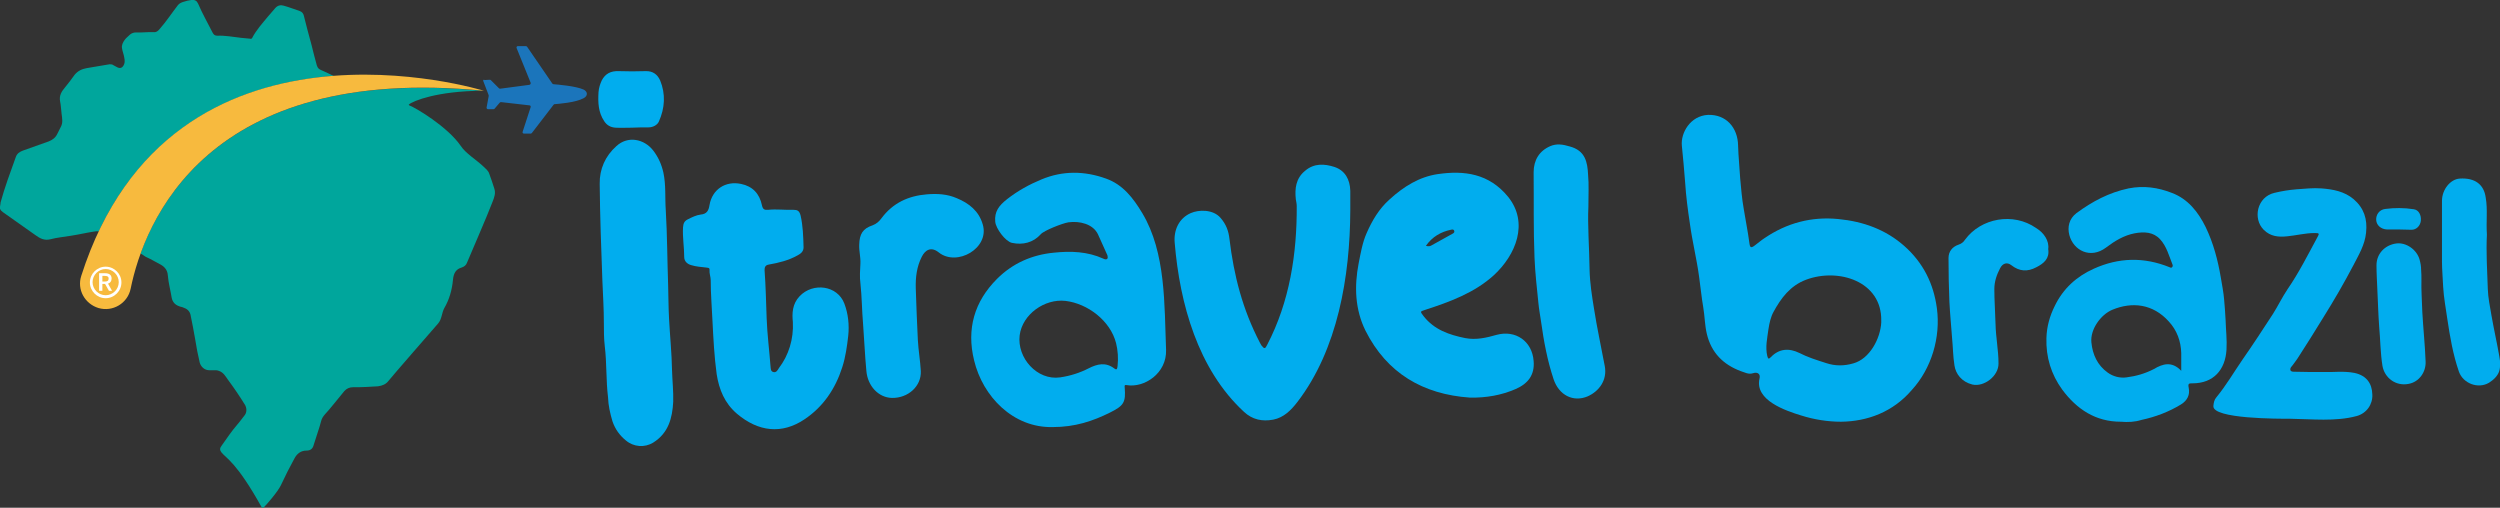 <svg xmlns="http://www.w3.org/2000/svg" xmlns:xlink="http://www.w3.org/1999/xlink" id="Camada_1" x="0px" y="0px" viewBox="0 0 840 170.6" style="enable-background:new 0 0 840 170.6;" xml:space="preserve"><rect x="0" y="0" width="840" height="170.6" fill="#333333" stroke="none"/><style type="text/css">	.st0{fill:#01ADEE;}	.st1{fill:#00A69C;}	.st2{fill:#F7BA3E;}	.st3{fill:#FFFFFF;}	.st4{fill:#1B75BB;}</style><g>	<g>		<g>			<path class="st0" d="M353.7,143.5c-13.3,0.3-23.5-10.3-26.4-22.4c-2.6-10.6,0.1-19.8,7.7-27.4c5.2-5.2,11.7-8.1,19.1-8.8     c5.7-0.6,11.3-0.4,16.6,2c0.4,0.2,0.9,0.4,1.3,0.1c0.3-0.3,0.2-0.8,0.1-1.2c-1.1-2.4-2.1-4.7-3.2-7.1c-1.7-3.5-6.2-4.5-9.9-4     c-2,0.3-8.3,2.8-9.3,4c-2.5,2.8-6,3.7-9.7,2.9c-2.2-0.5-5.4-4.8-5.6-7.1c-0.3-3.4,1.2-5.4,4-7.6c3.6-2.8,7.4-4.9,11.5-6.6     c7.2-3,14.5-2.9,21.7-0.3c5.7,2,9.2,6.6,12.2,11.6c8,13.3,7.4,31,8,45.9c0.3,8-7.4,12.9-13.2,11.9c-0.7-0.1-0.8,0-0.7,0.8     c0.4,5-0.3,6.1-4.9,8.4C367.2,141.5,361.2,143.5,353.7,143.5z M358,101.1c-7-0.8-14.5,4.5-15.4,11.6c-0.9,7.6,5.9,15.2,13.6,14.1     c3.4-0.5,6.6-1.5,9.7-3.1c2.8-1.4,5.6-2.1,8.5,0.1c1,0.8,1-0.2,1.1-0.8c0.3-2.6,0.1-5.3-0.5-7.7C373.1,107.8,365.5,102,358,101.1     z"></path>			<path class="st0" d="M493.9,133.6c-15.8-1.1-27.9-8.2-35.1-22.5c-3.5-7.1-3.8-14.8-2.3-22.6c0.7-3.5,1.3-7.1,2.7-10.2     c1.8-4.1,4.1-8.1,7.7-11.3c4.7-4.3,10-7.6,16.2-8.5c8.9-1.3,17.2-0.2,23.6,7.6c7.1,8.8,2.6,19.6-4.8,26.4     c-6.5,5.9-14.7,8.9-23,11.6c-1.8,0.6-1.8,0.5-0.6,2.1c3.6,4.6,8.6,6.3,14,7.4c3.7,0.7,7.1-0.1,10.6-1.1     c6.3-1.7,11.9,2.1,12.4,8.8c0.4,4.7-1.9,7.6-6,9.4C504.5,132.8,499.3,133.7,493.9,133.6z M479.1,82.6c0.7,0.2,1.3,0.2,1.8-0.1     c2.4-1.3,4.8-2.7,7.2-4c0.4-0.2,0.7-0.5,0.5-1c-0.2-0.5-0.7-0.4-1.1-0.3C484.1,77.9,481.2,79.6,479.1,82.6z"></path>			<path class="st0" d="M453.7,70.7c-0.1,22.2-4.2,46.7-17.8,64.4c-2.1,2.7-4.5,5.2-8.1,5.9c-3.7,0.7-7,0-9.8-2.6     c-15.5-14.3-21.6-36.4-23.3-56.8c-0.4-4.4,1.5-8.3,5.4-10c2.7-1.2,7.5-1.3,10,1.6c1.9,2.2,2.7,4.4,3,7.1     c1.5,12.4,4.4,23.6,10.2,34.8c0.2,0.3,0.3,0.6,0.5,0.9c1,1.3,1.3,1.3,2-0.2c7.5-14.4,10-30.5,9.9-46.6c0-0.8-0.2-1.5-0.3-2.2     c-0.4-3.6,0-7.1,3.1-9.6c3-2.6,6.5-2.4,9.9-1.3c3.6,1.2,5.2,4.3,5.3,8C453.7,66.2,453.7,68.4,453.7,70.7z"></path>			<path class="st0" d="M266.4,108.2c-0.3-2.9-0.2-6.1,2.3-8.7c4.5-4.7,12.7-3.6,15,2.5c1.3,3.4,1.7,7.2,1.3,10.9     c-0.4,3.5-0.9,7.1-2,10.5c-2.3,7.2-6.4,13.3-12.7,17.5c-7.6,5.1-15.5,4.2-22.7-1.9c-4.1-3.5-6-8.1-6.8-13.3     c-0.8-5.9-1.1-11.8-1.4-17.7c-0.2-4.6-0.6-9.2-0.6-13.8c0-1.2-0.5-2.3-0.4-3.5c0.1-0.8-0.6-0.7-1.1-0.8c-1.7-0.2-3.4-0.3-5-0.8     c-1.2-0.3-2.4-1.2-2.4-2.7c0-3.3-0.6-6.7-0.4-10c0.1-1.3,0.4-2.1,1.6-2.7c1.4-0.7,2.8-1.4,4.3-1.6c2.1-0.2,2.7-1.3,3-3.2     c0.9-5.3,5.4-8.2,10.6-7.1c3.9,0.8,6.2,3.3,7,7.1c0.3,1.5,0.9,1.7,2.1,1.6c2.8-0.3,5.7,0.1,8.5,0c1.3,0,2,0.3,2.4,1.9     c0.8,3.5,0.9,7.1,1,10.7c0,1.4-0.9,2.1-2,2.7c-3,1.7-6.3,2.5-9.7,3.1c-1.3,0.2-1.4,1.1-1.4,1.9c0.4,5.4,0.5,10.8,0.7,16.2     c0.2,5.4,0.9,10.8,1.3,16.1c0.1,0.8,0,1.6,0.9,1.9c1,0.3,1.5-0.6,1.9-1.3C265,119.4,266.7,113.9,266.4,108.2z"></path>			<path class="st0" d="M204.3,133.5c-0.7-5.7-0.4-11.5-1.1-17.2c-0.3-2.6-0.3-5.2-0.3-7.7c0-4.8-0.3-9.5-0.5-14.3     c-0.4-10.8-0.8-21.7-0.9-32.5c-0.1-5,1.9-9.4,5.6-12.7c3.9-3.6,9.4-2.4,12.4,1.5c1.7,2.2,2.8,4.7,3.4,7.4     c0.9,4.2,0.5,8.4,0.8,12.6c0.5,8.5,0.5,16.9,0.8,25.4c0.1,3.7,0.1,7.4,0.3,11.1c0.3,5.8,0.9,11.5,1,17.3c0.1,3.5,0.5,7,0.4,10.6     c-0.3,5.5-1.6,10.5-6.7,13.7c-2.9,1.8-6.6,1.5-9.2-0.7c-2.1-1.7-3.6-3.8-4.5-6.4C205,138.9,204.4,136.3,204.3,133.5z"></path>			<path class="st0" d="M307.7,96.9c0.2,5.8,0.4,11.6,0.7,17.4c0.2,3.5,0.8,6.9,1,10.4c0.2,5.1-4.3,9.1-9.7,9     c-4.6-0.1-8.2-4.1-8.6-9.1c-0.5-5.2-0.7-10.4-1.1-15.6c-0.4-4.6-0.4-9.2-0.9-13.8c-0.3-2.2-0.1-4.5,0-6.7     c0.1-2.1-0.5-4.2-0.4-6.3c0.1-3.6,1.2-5.4,4.5-6.5c1.3-0.5,2.2-1.3,3-2.4c3.8-5.1,9-7.5,15.2-8c3.5-0.3,6.9-0.1,10.1,1.3     c4.1,1.7,7.4,4.3,8.7,8.8c2.4,8-8.7,14.3-14.8,9.4c-2.5-2-4.5-0.9-5.7,1.5C308,89.7,307.6,93.2,307.7,96.9z"></path>			<path class="st0" d="M533.7,69.5c-0.3,6.2,0.3,13.7,0.4,21.2c0.1,4.4,0.8,8.8,1.5,13.1c1,6.4,2.4,12.8,3.6,19.2     c0.9,4.7-1.9,8.5-5.8,10.2c-4.8,2-9.6-0.4-11.4-5.8c-2.1-6.3-3.3-12.8-4.2-19.3c-0.3-2.1-0.7-4.2-0.9-6.3     c-0.5-5-1.1-10.1-1.3-15.1c-0.4-9.6-0.2-19.2-0.3-28.8c0-4.1,1.9-7.2,5.6-8.8c2.1-0.9,4.2-0.6,6.5,0.1c5.3,1.4,6,5.3,6.2,9.6     C533.9,61.9,533.7,65.1,533.7,69.5z"></path>			<path class="st0" d="M212.3,42.9c-1.8,0-3.6,0.1-5.5,0c-1.6-0.1-2.9-0.8-3.8-2.2c-2-3-2.1-6.3-1.9-9.7c0.1-1.4,0.5-2.7,1.1-4     c1.2-2.3,3.1-3.2,5.7-3.1c3,0.1,6,0.1,9,0c2.4-0.1,4,1.1,4.9,3.1c1.9,4.6,1.6,9.3-0.4,13.8c-0.5,1.2-2,2-3.5,2     C216.1,42.8,214.2,42.8,212.3,42.9C212.3,42.9,212.3,42.9,212.3,42.9z"></path>		</g>		<g>			<path class="st0" d="M618.6,141.7c-4.4,0-9-0.7-13.4-2.1c-5.2-1.6-15.7-5.1-14-12.4c0.4-1.6-0.7-2.3-2.2-1.8     c-1.5,0.5-2.8-0.3-4.1-0.7c-5.9-2.2-9.9-6.2-11.4-12.5c-0.7-2.9-0.7-6-1.2-8.9c-0.6-3.4-0.9-6.9-1.4-10.3     c-0.8-6-2.3-11.9-3.1-17.9c-0.7-4.6-1.3-9.2-1.6-13.9c-0.3-4.1-0.7-8.2-1.1-12.3c-0.4-4.2,2.8-10,8.8-10.3     c6.1-0.2,10,4.3,10.1,10.3c0.1,3.7,0.5,7.3,0.7,11c0.3,3.4,0.6,6.9,1.2,10.3c0.6,3.8,1.4,7.6,1.9,11.5c0.2,1.6,0.6,1.7,1.9,0.7     c1.1-0.8,2.1-1.7,3.2-2.4c7.5-5.1,15.8-7.3,24.8-6.4c8.3,0.8,15.9,3.5,22.2,9.1c6.3,5.6,9.8,12.6,10.9,20.9     c1.3,9.7-1.8,20.2-8.4,27.4C636.1,138.4,627.5,141.6,618.6,141.7z M632.1,107.7c0.2-13.2-14.4-17.8-25.3-13.7     c-5.3,2-8.4,6.2-10.9,10.8c-0.9,1.6-1.4,3.8-1.7,5.8c-0.4,3-1.1,6-0.4,9c0.3,1.1,0.5,1.1,1.2,0.4c2.8-2.9,6.1-3.1,9.6-1.4     c2.9,1.5,5.9,2.4,9,3.4c3,1,6,1,9.1,0.1c5.5-1.5,9.1-8.3,9.4-13.7C632.1,108.3,632.1,108,632.1,107.7z"></path>			<path class="st0" d="M712.6,141.7c-8.5,0-14.8-4.2-19.7-10.8c-3.7-5.1-5.5-10.9-5.3-17.3c0.1-3.8,1.1-7.4,2.8-10.8     c2.8-5.8,7.3-9.9,13.1-12.5c8.4-3.8,16.9-4,25.5-0.5c0.3,0.1,0.5,0.3,0.8,0c0.2-0.2,0.3-0.5,0.2-0.8c-1.2-3-2-6.2-4.2-8.6     c-2.3-2.5-5.4-2.6-8.6-2c-3.6,0.7-6.7,2.6-9.6,4.8c-5.2,3.9-10.9,1-12.3-4.2c-0.7-2.7-0.1-5.5,2.4-7.4c5.3-3.9,10.9-6.9,17.5-8.3     c5.1-1,9.9-0.3,14.5,1.5c5.4,2,8.9,6.4,11.4,11.5c2.6,5.4,4.1,11.1,5.1,17c0.4,2.4,0.9,4.9,1.1,7.3c0.2,2.3,0.4,4.7,0.5,7     c0.1,3.3,0.5,6.6,0.3,9.9c-0.4,6.8-4.4,11.3-11.4,11.3c-1.2,0-1.6,0-1.3,1.5c0.5,2.4-0.5,4.3-2.6,5.6c-4.1,2.5-8.6,4.2-13.3,5.2     C717.3,141.8,715,141.9,712.6,141.7z M732.9,124.6c0-2.3,0-4.1,0-5.9c-0.1-4.1-1.5-7.8-4.2-10.7c-5.3-5.9-12.3-6.7-19-3.9     c-3.8,1.6-7.4,6.5-7,10.9c0.4,4.1,2,7.7,5.5,10.2c1.8,1.3,4.1,1.9,6.3,1.6c3.2-0.4,6.3-1.3,9.2-2.8     C726.7,122.2,729.8,121.3,732.9,124.6z"></path>			<path class="st0" d="M781.4,125c2.4,0.1,6.1-0.4,9.7,0.3c4.2,0.9,5.9,3.7,6,7.2c0.2,3.3-1.9,6.4-5.3,7.3c-7,1.9-15.1,1-22.3,0.9     c-3.6,0-26.2,0.1-25.8-4.3c0.1-1.1,0.3-2.1,1-2.9c3.3-4,5.9-8.5,8.8-12.7c3.5-5,6.8-10.1,10.2-15.3c1.7-2.7,3.1-5.6,4.9-8.3     c3.8-5.5,6.8-11.5,10-17.4c0.8-1.4,0.7-1.5-0.9-1.5c-3.1,0-6.1,0.8-9.2,1.1c-2.9,0.3-5.6,0.1-7.9-2.2c-3.7-3.7-2.3-11,3.6-12.4     c2.5-0.6,5-1,7.5-1.2c2.8-0.2,5.5-0.5,8.3-0.3c3.9,0.3,7.7,1,10.8,3.6c3.5,3,4.7,6.7,4.2,11.3c-0.4,4.1-2.5,7.5-4.3,11     c-3.1,5.9-6.4,11.6-9.9,17.2c-2.9,4.7-5.8,9.4-8.8,14c-0.6,0.9-1.3,1.8-1.9,2.6c-0.4,0.4-0.7,0.9-0.5,1.4     c0.2,0.5,0.8,0.5,1.4,0.5C774,125,777,125,781.4,125z"></path>			<path class="st0" d="M688.2,83.7c0.5,3.1-1.4,4.8-4,6.1c-3,1.6-5.7,1.4-8.4-0.7c-1.4-1.1-2.9-0.7-3.8,1.1     c-1.1,2.1-1.9,4.4-1.9,6.9c0,3.9,0.3,7.8,0.4,11.8c0.1,4.5,1,8.8,1,13.3c0,4.2-4.9,7.9-8.8,7c-3.6-0.9-5.6-3.6-6-6.4     c-0.5-3.1-0.5-6.2-0.8-9.2c-0.3-4.1-0.7-8.2-0.9-12.2c-0.2-4.9-0.3-9.8-0.3-14.7c0-2.2,1.3-3.8,3.4-4.5c0.9-0.3,1.6-0.8,2.1-1.6     c5.4-7.4,16.3-9.3,23.9-4C686.8,78.2,688.6,81,688.2,83.7z"></path>			<path class="st0" d="M835.6,78.8c-0.3,6,0.1,12.1,0.3,18.3c0.1,2.9,0.7,5.8,1.2,8.7c0.8,4.7,1.9,9.4,2.7,14.1     c0.3,1.6,0.4,3.4-0.1,4.9c-0.5,1.5-1.8,2.8-3.4,3.8c-3.7,2.2-8.7,0.2-10.1-3.7c-2-5.8-3-11.7-3.9-17.7c-0.5-3.6-1.2-7.2-1.4-10.8     c-0.1-2.9-0.4-5.7-0.4-8.6c0-6.8,0-13.5,0-20.3c0-3.8,2.8-7.3,6-7.5c5-0.3,8.1,1.9,8.7,6.4C835.9,70.3,835.3,74.5,835.6,78.8z"></path>			<path class="st0" d="M813.6,94c-0.1,3.6,0.2,7.3,0.3,10.9c0.3,5.5,0.9,11,1.1,16.5c0.2,3.6-2.2,7-5.8,7.6c-4.2,0.8-8-2-8.7-6.1     c-0.7-4.4-0.7-8.8-1.1-13.2c-0.3-4-0.4-8.1-0.6-12.1c-0.1-2.8-0.3-5.6-0.3-8.5c0-3.8,2.8-6.8,6.7-7.3c3.3-0.4,6.9,2.1,7.8,5.5     c0.3,1.1,0.5,2.2,0.5,3.4C813.6,91.8,813.6,92.9,813.6,94z"></path>			<path class="st0" d="M806,77.1c-1.3,0-2.7,0-4,0c-2-0.1-3.5-1.4-3.6-3.2c-0.1-1.8,1.1-3.5,3.1-3.7c3.1-0.4,6.3-0.4,9.5,0.1     c1.7,0.2,2.6,2,2.4,3.9c-0.2,1.7-1.5,3-3.1,3C808.8,77.2,807.4,77.1,806,77.1C806,77.1,806,77.1,806,77.1z"></path>		</g>	</g>	<g>		<g>			<g>				<path class="st1" d="M162.4,30.5c0,0,0.1,0,0.1,0c-0.1,0-0.3-0.1-0.4-0.1C162.2,30.4,162.3,30.4,162.4,30.5z"></path>				<path class="st1" d="M166.1,63.4c-0.5-1.7-1.1-3.3-1.7-5c-0.3-1-1.1-1.6-1.8-2.3c-2.5-2.4-6.1-4.5-7.8-7.1      c-4.4-6.4-15.1-12.8-17.3-13.6c-0.1,0-0.2-0.2-0.1-0.3c1.4-1.2,9.5-4.5,24.5-4.6C83.2,22.9,56.3,60.2,47.2,85.2      c0.8,0.3,1.4,1,2.2,1.3c1.4,0.6,2.8,1.5,4.2,2.2c1.4,0.7,2.7,1.8,2.8,3.9c0.2,2.5,0.9,5,1.3,7.5c0.3,1.4,1.1,2.3,2.5,2.8      c0.4,0.2,0.9,0.2,1.3,0.4c1.2,0.4,2.2,1.1,2.5,2.4c0.6,2.8,1.1,5.6,1.6,8.4c0.4,2.6,0.9,5.2,1.5,7.7c0.4,1.5,1.7,2.6,3.2,2.6      c0.8,0,1.5,0,2.3,0c0.3,0,0.6,0.1,0.9,0.2c1.6,0.5,2.3,1.9,3.1,3c2,2.7,3.9,5.5,5.7,8.4c0.6,1,0.7,2.4,0,3.4      c-0.9,1.1-1.7,2.3-2.6,3.3c-1.9,2.2-3.5,4.6-5.2,7c-0.7,0.9-0.7,1.5-0.1,2.3c1.6,2,5.1,3.3,13.5,18.4c0.2,0.3,0.5,0.3,0.7,0.1      c0.6-0.5,4.8-5.3,5.8-7.5c1.4-3,2.9-6,4.5-8.9c0.9-1.7,2.2-2.7,4.1-2.7c1.4,0,2.1-0.7,2.4-1.9c0.8-2.7,1.8-5.3,2.5-8      c0.2-0.9,0.7-1.6,1.3-2.3c1.2-1.2,5.4-6.5,6.5-7.8c0.8-0.9,1.8-1.3,3-1.3c1.6,0.1,7.1-0.2,8.3-0.3c1.5-0.2,2.7-0.7,3.6-1.9      c0.4-0.6,15.8-18.3,16.6-19.2c1.3-1.5,1.2-3.6,2.1-5.2c1.7-2.9,2.6-6.2,2.9-9.5c0.2-2.3,1.1-3.6,2.9-4.1      c0.9-0.3,1.5-0.8,1.8-1.6c0.6-1.5,7-16.2,8.6-20.5C166.1,66.3,166.6,64.9,166.1,63.4z"></path>			</g>			<path class="st1" d="M33.2,77.7c18.2-38.3,50.9-50,78.9-52.2c-1.5-0.7-3.3-1.6-4.3-2c-1-0.4-1.3-1.2-1.5-2.1     c-0.6-2.1-1.1-4.2-1.6-6.2c-0.9-3.3-1.8-6.6-2.6-9.9c-0.2-0.8-0.6-1.3-1.4-1.6c-1.8-0.6-3.6-1.3-5.4-1.8c-1-0.3-2-0.1-2.8,0.8     c-0.8,1-1.7,1.9-2.5,2.9c-1.9,2.3-3.9,4.5-5.3,7.2C84.6,13,84.3,13.1,84,13c-1-0.1-2-0.2-3.1-0.3c-2.6-0.3-5.2-0.8-7.8-0.7     c-0.9,0-1.3-0.3-1.7-1.1c-1.6-3.2-3.4-6.3-4.8-9.6c-0.5-1.1-1.1-1.4-2.3-1.3c-0.9,0.1-1.7,0.3-2.6,0.6c-0.7,0.2-1.4,0.5-1.9,1.1     c-2.1,2.7-3.9,5.5-6.2,8.1c-0.5,0.6-1.1,1.1-1.9,1c-2-0.1-4,0.2-6,0.1c-0.7,0-1.4,0.2-2,0.7c-0.6,0.6-1.3,1.1-1.8,1.8     c-0.6,0.8-1.1,1.8-0.9,2.8c0.1,0.8,0.4,1.6,0.6,2.4c0.2,1,0.5,2,0.1,3c-0.5,1.2-1.3,1.6-2.5,0.9c-0.4-0.2-0.8-0.4-1.1-0.6     c-0.4-0.3-0.8-0.3-1.3-0.3c-2.6,0.4-5.1,0.9-7.7,1.3c-1.6,0.3-2.9,0.9-4,2.2C24,26.6,23,28,21.9,29.3c-1.2,1.4-2.1,2.8-1.7,4.8     c0.3,1.4,0.3,2.8,0.5,4.2c0.2,1.5,0.5,3-0.3,4.4c-0.4,0.7-0.7,1.5-1.1,2.2c-0.6,1.3-1.6,2.1-2.9,2.6c-2.9,1-5.8,2.1-8.7,3.1     c-1.1,0.4-2,1-2.4,2.2c-1.8,5-3.7,10.1-5.1,15.2c0,0.7-0.3,1.4-0.2,2.1C0.2,70.7,0.6,71,1,71.3c3.6,2.6,7.3,5.1,10.9,7.7     c1.5,1.1,3,1.9,5,1.4c2.3-0.6,4.6-0.8,7-1.2c2.6-0.4,5.1-1,7.7-1.4C32,77.7,32.6,77.7,33.2,77.7z"></path>		</g>		<path class="st2" d="M162.6,30.5c0,0-105-32.6-135.3,62.2c-1.5,4.6,1.2,9.4,5.8,10.8l0,0c4.8,1.4,9.8-1.6,10.8-6.5    C48.4,74.9,69.2,21.3,162.6,30.5z"></path>		<g>			<path class="st3" d="M37.7,97.8l-1.4-2.5c0.7-0.2,1.2-0.8,1.2-1.7c0-1.3-0.9-1.8-2.2-1.8h-2v5.9h1.1v-2.3h0.9l1.3,2.3H37.7z      M34.4,92.7h0.8c0.8,0,1.3,0.2,1.3,0.9c0,0.7-0.4,1-1.3,1h-0.8V92.7z"></path>			<g>				<path class="st3" d="M35.5,100.2c-2.9,0-5.3-2.4-5.3-5.3s2.4-5.3,5.3-5.3c2.9,0,5.3,2.4,5.3,5.3S38.4,100.2,35.5,100.2z       M35.5,90.4c-2.4,0-4.4,2-4.4,4.4s2,4.4,4.4,4.4c2.4,0,4.4-2,4.4-4.4S37.9,90.4,35.5,90.4z"></path>			</g>		</g>		<path class="st4" d="M162.4,27.3l1.8,4.7c0,0.1,0,0.2,0,0.3l-0.7,3.8c-0.1,0.3,0.2,0.6,0.5,0.6h1.8c0.1,0,0.3-0.1,0.4-0.2l1.7-2    c0.1-0.1,0.3-0.2,0.4-0.2l9.6,1.1c0.3,0,0.5,0.3,0.4,0.6l-2.7,8.3c-0.1,0.3,0.1,0.6,0.5,0.6h2.2c0.1,0,0.3-0.1,0.4-0.2l7.3-9.5    c0.1-0.1,0.2-0.2,0.3-0.2c1.2-0.1,7-0.5,9.8-2c1.5-0.8,1.4-2.2,0-2.9c-2.6-1.2-8.8-1.7-10.1-1.8c-0.1,0-0.3-0.1-0.4-0.2l-8.5-12.4    c-0.1-0.1-0.2-0.2-0.4-0.2H174c-0.3,0-0.6,0.3-0.4,0.7l4.7,11.6c0.1,0.3-0.1,0.6-0.4,0.7l-9.8,1.3c-0.1,0-0.3,0-0.4-0.1l-2.8-2.8    c-0.1-0.1-0.2-0.1-0.4-0.1l-1.7,0.1C162.5,26.6,162.2,27,162.4,27.3z"></path>	</g></g></svg>